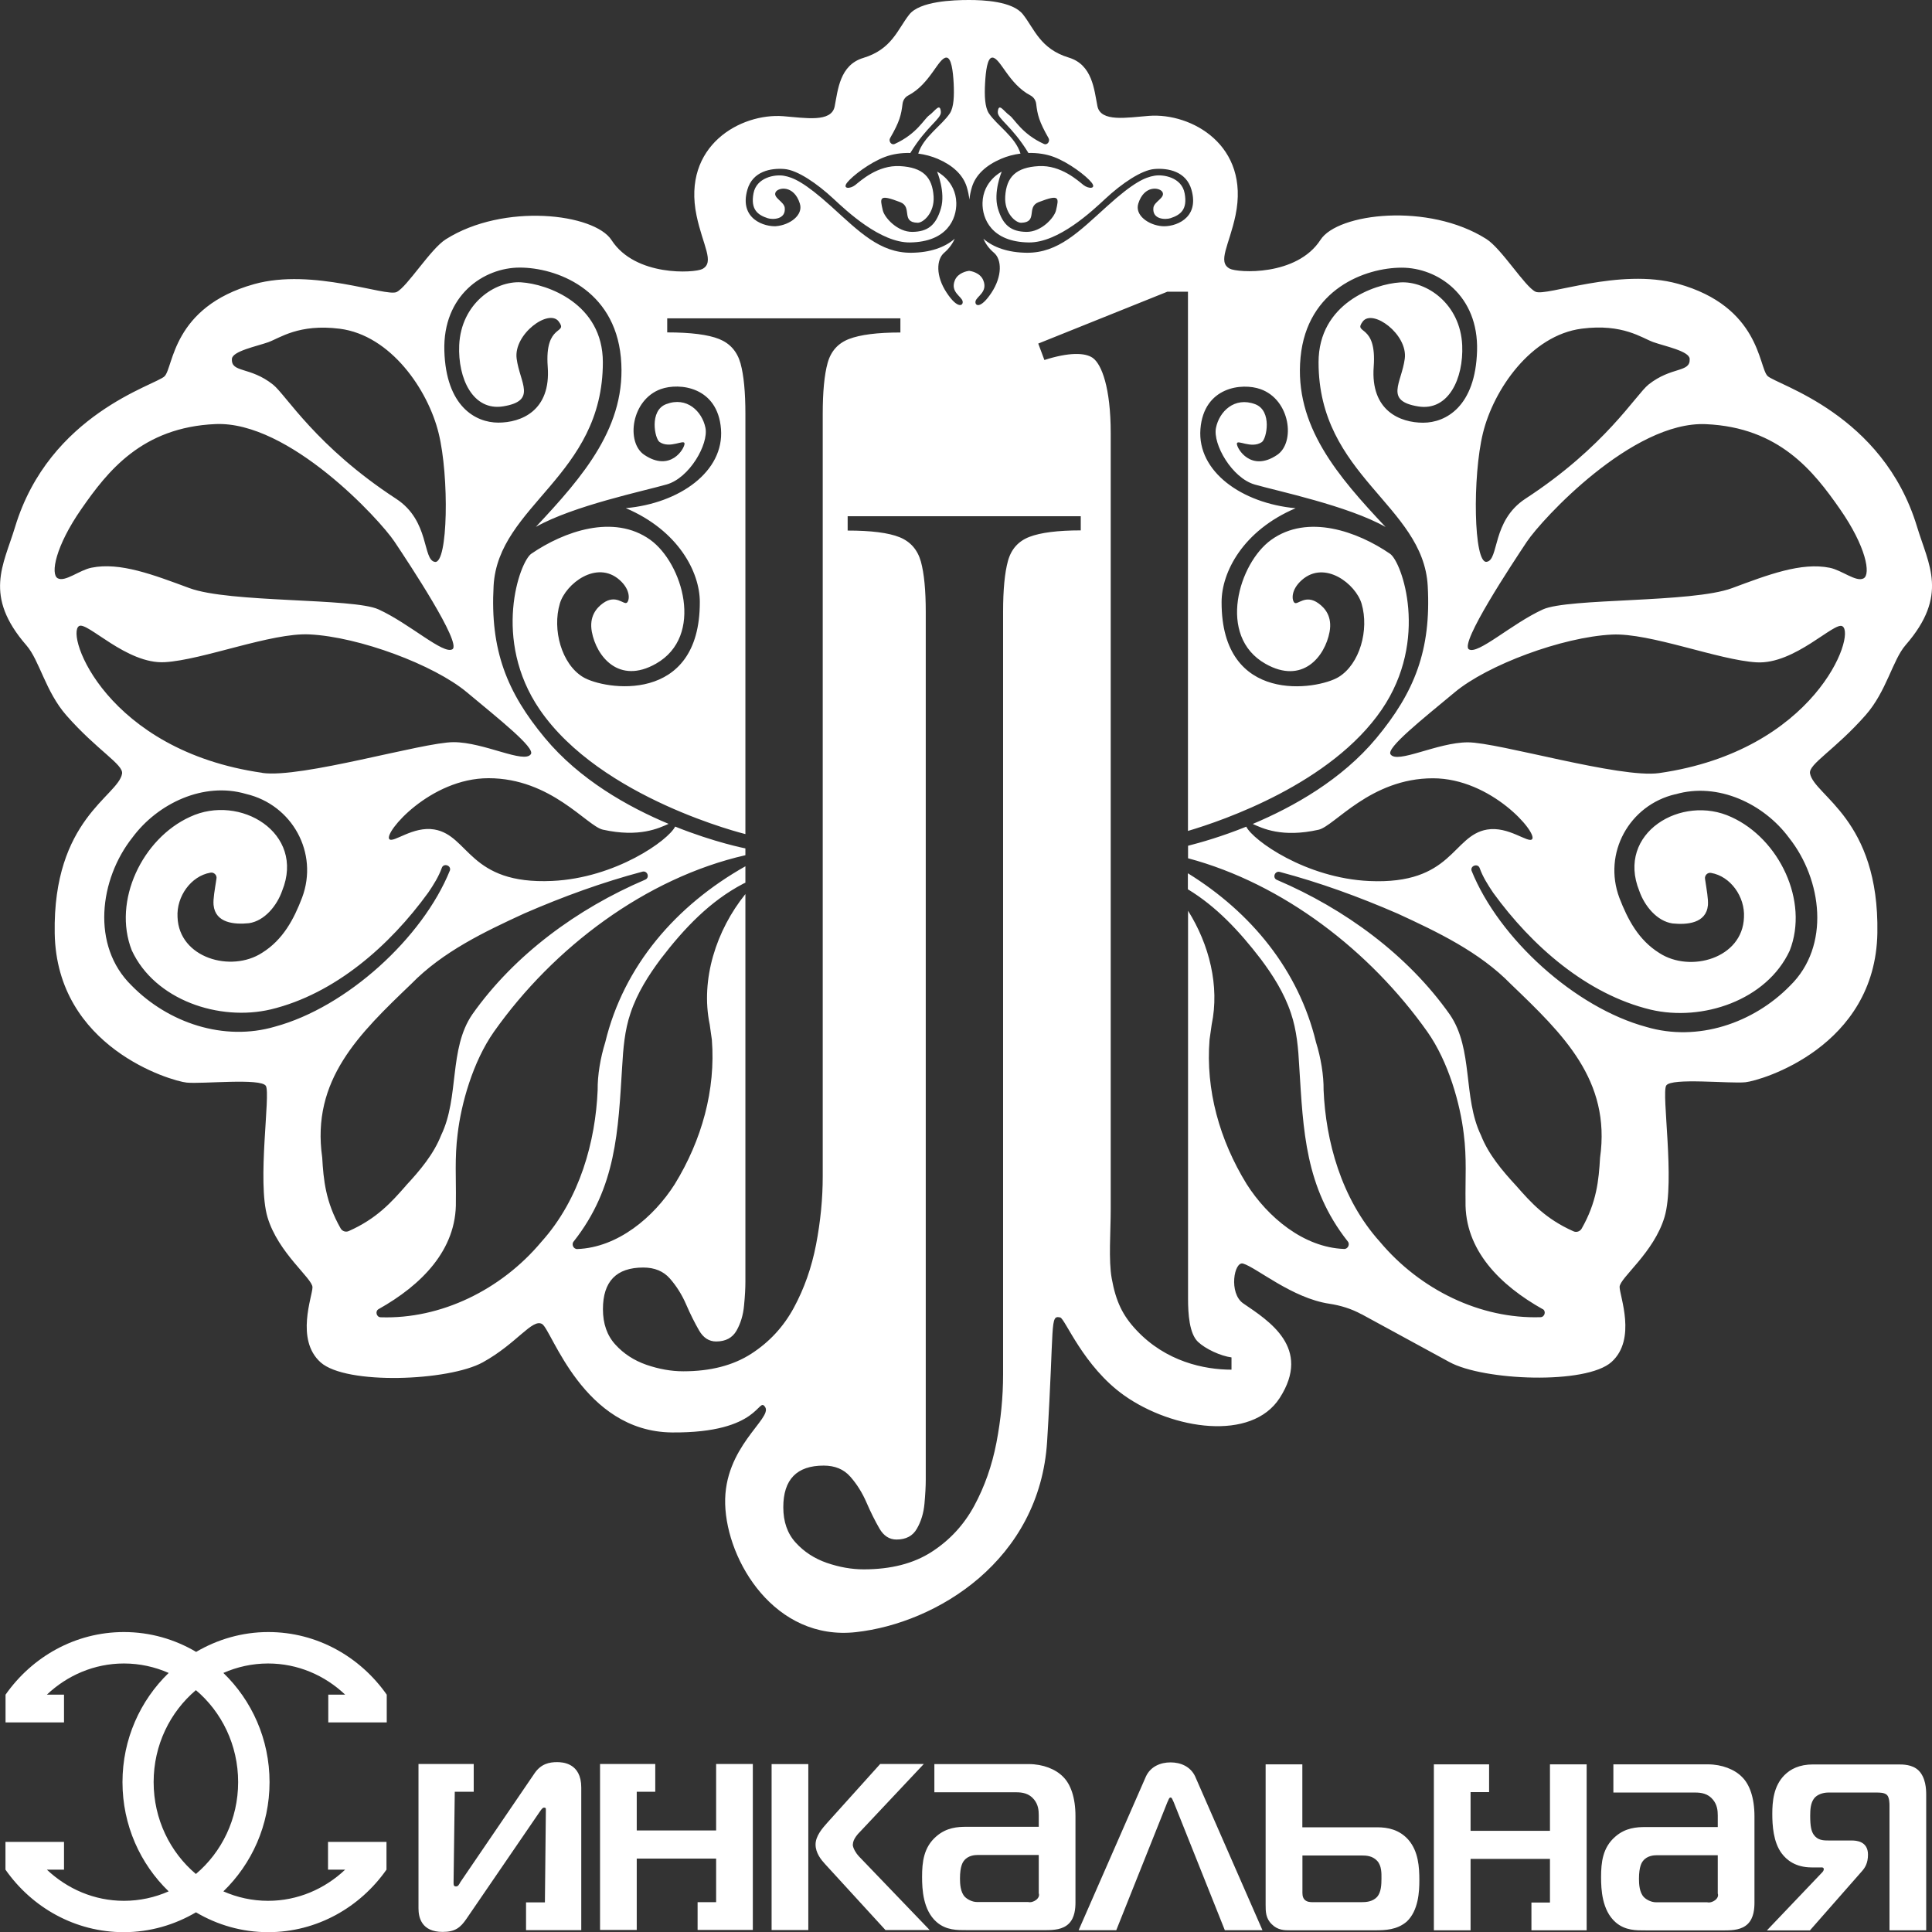 <svg width="224" height="224" viewBox="0 0 224 224" fill="none" xmlns="http://www.w3.org/2000/svg">
<rect x="0" y="0" width="224" height="224" fill="#333333" stroke="none"/>
<path d="M67.393 207.268V223.783H60.99V220.563H63.177L63.286 210.093V209.728C63.286 209.619 63.217 209.58 63.068 209.58C62.959 209.58 62.851 209.649 62.554 210.093L54.083 222.469C53.39 223.486 52.776 223.99 51.322 223.99C48.847 223.99 48.521 222.281 48.521 221.264V204.523H54.924V207.742H52.727L52.588 218.212C52.588 218.538 52.588 218.716 52.875 218.716C53.133 218.716 53.241 218.459 53.38 218.212L61.97 205.609C62.732 204.483 63.712 204.305 64.592 204.305C65.176 204.305 67.393 204.374 67.393 207.249M83.029 212.227H73.825V207.742H75.973V204.523H69.57V223.763H73.825V215.486H83.029V220.543H80.881V223.763H87.284V204.523H83.029V212.217V212.227ZM89.461 223.773H93.717V204.532H89.461V223.773ZM98.883 213.856C98.883 213.244 99.466 212.622 99.793 212.296L107.106 204.523H102.049L95.904 211.348C95.359 211.96 94.558 212.869 94.558 213.856C94.558 214.844 95.211 215.634 95.647 216.108L102.663 223.773H107.789L99.565 215.209C99.278 214.913 98.873 214.261 98.873 213.866M123.277 206.024C124.118 206.863 124.692 208.384 124.692 210.567V220.553C124.692 221.244 124.623 222.331 123.93 223.022C123.237 223.714 122.188 223.783 121.278 223.783H112.074C111.015 223.783 109.709 223.822 108.581 222.835C107.017 221.452 106.908 219.062 106.908 217.61C106.908 215.901 107.086 214.192 108.541 212.928C109.739 211.871 111.055 211.802 112.074 211.802H120.436V210.459C120.436 209.876 120.367 209.224 119.892 208.641C119.308 207.91 118.507 207.802 117.824 207.802H108.333V204.532H119.279C120.911 204.532 122.406 205.115 123.277 206.024ZM120.436 219.496V215.071H113.341C113.054 215.071 112.252 215.111 111.777 215.723C111.629 215.901 111.302 216.375 111.302 217.797C111.302 218.38 111.342 219.397 111.886 219.941C112.183 220.227 112.727 220.523 113.272 220.523H119.199C119.783 220.671 120.654 220.089 120.436 219.506M135.716 204.335C134.548 204.335 133.42 204.809 132.876 205.935L125.058 223.793H129.422L135.35 208.947C135.459 208.77 135.528 208.404 135.716 208.404C135.904 208.404 135.973 208.77 136.082 208.947L142.01 223.793H146.374L138.556 205.935C138.012 204.809 136.884 204.335 135.716 204.335ZM163.287 213.303C164.455 214.646 164.563 216.464 164.563 218.024C164.563 219.328 164.455 221.511 163.109 222.785C161.981 223.763 160.595 223.802 159.398 223.802H149.61C148.918 223.802 148.156 223.802 147.463 223.111C146.74 222.42 146.74 221.62 146.74 220.859V204.562H150.996V211.861H159.695C160.892 211.861 162.238 212.118 163.297 213.313M160.17 217.777C160.17 217.234 160.209 216.326 159.665 215.743C159.121 215.16 158.388 215.13 157.913 215.13H151.006V219.2C151.006 219.486 150.966 219.96 151.263 220.257C151.52 220.513 151.877 220.543 152.213 220.543H157.775C158.388 220.543 159.121 220.504 159.665 219.931C160.14 219.387 160.17 218.479 160.17 217.787M179.705 212.266H170.501V207.782H172.649V204.562H166.246V223.802H170.501V215.526H179.705V220.583H177.557V223.802H183.96V204.562H179.705V212.256V212.266ZM202.001 206.054C202.842 206.893 203.416 208.414 203.416 210.597V220.583C203.416 221.274 203.347 222.36 202.654 223.052C201.961 223.743 200.912 223.812 200.002 223.812H190.798C189.739 223.812 188.433 223.852 187.305 222.864C185.741 221.481 185.632 219.091 185.632 217.639C185.632 215.931 185.811 214.222 187.265 212.958C188.463 211.901 189.779 211.832 190.798 211.832H199.161V210.488C199.161 209.906 199.091 209.254 198.616 208.671C198.032 207.94 197.231 207.831 196.548 207.831H187.058V204.562H198.003C199.636 204.562 201.13 205.145 202.001 206.054ZM199.161 219.526V215.101H192.065C191.778 215.101 190.976 215.14 190.501 215.753C190.353 215.93 190.026 216.405 190.026 217.827C190.026 218.41 190.066 219.427 190.61 219.97C190.897 220.257 191.451 220.553 191.996 220.553H197.924C198.507 220.701 199.378 220.118 199.161 219.536M222.436 205.263C221.704 204.572 220.655 204.572 220.032 204.572H210.215C208.611 204.572 207.592 205.115 206.899 205.807C205.623 207.081 205.484 208.888 205.484 210.31C205.484 211.614 205.593 213.58 206.573 214.884C207.117 215.614 208.136 216.513 210.066 216.513H211.085C211.234 216.513 211.452 216.474 211.452 216.731C211.452 216.839 211.382 216.987 211.194 217.165L204.861 223.812H209.848L215.845 216.987C216.241 216.553 216.578 216.01 216.578 215.022C216.578 213.461 215.192 213.392 214.717 213.392H212.134C211.412 213.392 210.749 213.392 210.274 212.701C210.017 212.306 209.878 211.792 209.878 210.518C209.878 209.827 209.918 209.026 210.353 208.483C210.68 208.088 211.303 207.831 211.986 207.831H217.548C217.943 207.831 218.498 207.831 218.785 208.118C219.072 208.404 219.072 209.175 219.072 209.313V223.802H223.327V208.078C223.327 207.466 223.287 206.083 222.417 205.244M38.031 196.483H40.02C37.655 194.241 34.528 192.868 31.084 192.868C29.243 192.868 27.491 193.263 25.898 193.964C29.184 197.135 31.252 201.629 31.252 206.626C31.252 211.624 29.184 216.108 25.898 219.289C27.491 219.99 29.243 220.385 31.084 220.385C34.528 220.385 37.655 219.002 40.02 216.77H38.031V213.55H44.81V216.77C41.732 221.155 36.735 224.02 31.094 224.02C28.046 224.02 25.196 223.18 22.722 221.718C20.247 223.17 17.397 224.02 14.349 224.02C8.699 224.02 3.701 221.155 0.633 216.77V213.55H7.422V216.77H5.433C7.798 219.002 10.925 220.385 14.369 220.385C16.21 220.385 17.962 219.99 19.555 219.289C16.269 216.118 14.201 211.624 14.201 206.626C14.201 201.629 16.269 197.144 19.555 193.964C17.962 193.263 16.21 192.868 14.369 192.868C10.925 192.868 7.788 194.251 5.433 196.483H7.422V199.703H0.643V196.483C3.721 192.097 8.718 189.223 14.369 189.223C17.417 189.223 20.267 190.063 22.741 191.524C25.215 190.073 28.066 189.223 31.113 189.223C36.764 189.223 41.762 192.097 44.84 196.483V199.703H38.061V196.483H38.031ZM22.712 195.959C19.723 198.488 17.813 202.32 17.813 206.617C17.813 210.913 19.723 214.755 22.712 217.274C25.7 214.755 27.61 210.913 27.61 206.617C27.61 202.32 25.7 198.478 22.712 195.959Z" fill="white"/>
<path d="M157.844 152.372C156.686 151.74 155.429 151.355 154.123 151.157C149.818 150.515 145.701 146.979 144.137 146.505C143.079 146.179 142.425 149.952 144.157 151.128C147.096 153.133 152.114 156.264 148.373 162.081C145.117 167.148 135.983 165.765 130.362 161.805C125.612 158.456 123.484 152.866 122.92 152.747C121.693 152.481 122.257 153.301 121.406 167.109C120.555 180.917 108.61 188.196 99.239 189.233C89.857 190.27 84.266 181.015 84.078 174.398C83.89 167.78 89.57 164.471 88.719 163.148C87.868 161.824 88.244 166.17 77.912 166.081C67.581 165.983 63.988 154.17 62.85 153.508C61.712 152.846 59.911 155.78 55.972 157.953C52.024 160.126 40.119 160.6 37.17 157.953C34.221 155.306 36.23 150.288 36.23 149.251C36.23 148.214 32.251 145.28 31.014 141.122C29.787 136.964 31.39 126.84 30.826 125.902C30.262 124.964 23.434 125.704 21.633 125.517C19.832 125.329 6.571 121.447 6.343 108.212C6.116 94.977 13.676 92.33 14.151 89.713C14.349 88.646 11.281 87.016 7.709 82.957C5.274 80.191 4.582 76.566 3.067 74.828C-1.95 69.06 0.405 65.534 1.741 61.119C5.72 47.972 18.04 44.664 19.079 43.627C20.119 42.59 19.95 35.597 29.471 32.94C36.259 31.043 44.76 34.451 45.987 33.858C47.214 33.256 49.916 28.86 51.687 27.744C58.407 23.488 68.917 24.752 70.906 27.843C73.657 32.1 80.525 31.656 81.425 31.192C82.9 30.421 81.485 28.465 80.762 25.009C79.06 16.88 85.879 13.097 90.807 13.472C93.36 13.67 96.398 14.233 96.774 12.336C97.15 10.44 97.348 7.546 100.09 6.716C103.405 5.719 104.068 3.408 105.404 1.709C106.611 0.128 110.55 0 112.341 0C113.964 0 117.398 0.128 118.605 1.669C119.941 3.368 120.604 5.669 123.92 6.677C126.661 7.506 126.859 10.41 127.235 12.297C127.611 14.193 130.649 13.63 133.202 13.433C138.131 13.057 144.949 16.84 143.247 24.969C142.524 28.426 141.109 30.372 142.584 31.152C143.484 31.626 150.352 32.061 153.103 27.804C155.093 24.712 165.612 23.458 172.322 27.705C174.093 28.821 176.785 33.226 178.022 33.819C179.249 34.421 187.75 31.014 194.539 32.9C204.059 35.547 203.891 42.55 204.93 43.587C205.969 44.624 218.29 47.933 222.268 61.079C223.604 65.494 225.959 69.02 220.942 74.788C219.428 76.527 218.735 80.152 216.3 82.917C212.728 86.967 209.66 88.597 209.858 89.673C210.333 92.281 217.894 94.928 217.666 108.173C217.438 121.408 204.168 125.289 202.377 125.477C200.575 125.665 193.757 124.924 193.183 125.862C192.619 126.801 194.222 136.925 192.995 141.083C191.768 145.241 187.78 148.174 187.78 149.212C187.78 150.249 189.789 155.266 186.84 157.913C183.89 160.56 171.985 160.086 168.037 157.913L157.844 152.362V152.372ZM21.949 68.181C26.62 69.919 40.93 69.307 43.879 70.65C47.511 72.309 51.42 75.934 52.459 75.272C53.548 74.581 47.442 65.346 45.73 62.788C44.028 60.24 33.508 48.792 24.978 49.168C16.447 49.543 12.469 54.649 9.441 59.005C6.412 63.361 5.838 66.571 6.689 67.045C7.541 67.519 9.203 66.097 10.608 65.82C13.924 65.148 17.773 66.64 21.949 68.181ZM30.411 89.614C34.943 90.266 49.045 86.048 52.588 86.048C56.131 86.048 60.792 88.597 61.554 87.431C62.039 86.68 57.892 83.401 54.102 80.241C50.312 77.09 41.663 73.84 35.883 73.554C31.45 73.337 23.533 76.517 19.109 76.774C14.686 77.031 10.094 72.013 9.164 72.586C7.55 73.564 12.35 87.026 30.421 89.604M52.162 100.933C52.35 100.33 51.42 100.034 51.222 100.627C50.876 101.604 50.272 102.582 49.649 103.491C45.205 109.625 38.832 115.245 31.4 117.032C25.413 118.445 17.951 115.956 15.279 110.188C13.023 104.439 16.516 97.219 22.029 94.71C27.808 91.994 35.428 96.567 32.716 103.274C32.113 105.002 30.678 106.77 28.867 107.037C27.204 107.205 24.958 107.047 24.76 104.913C24.701 104.182 24.898 103.205 25.096 101.881C25.186 101.476 24.799 101.091 24.394 101.18C22.147 101.565 20.445 103.935 20.584 106.336C20.752 111.076 26.799 112.795 30.381 110.474C32.815 108.963 34.072 106.573 35.022 104.084C36.972 98.898 33.884 93.308 28.53 92.053C23.612 90.602 18.278 93.15 15.349 97.11C11.529 101.93 10.539 109.644 15.24 114.247C19.495 118.603 25.967 120.776 31.895 119.027C40.168 116.785 48.996 108.765 52.162 100.923M47.046 137.478C48.699 135.7 50.282 133.823 51.153 131.601C53.271 127.206 52.014 121.625 54.755 117.615C59.654 110.672 66.967 105.338 74.785 102C75.379 101.772 75.072 100.913 74.488 101.061C69.837 102.296 65.305 103.945 60.802 105.901C56.18 108.024 51.321 110.346 47.689 114.069C41.653 119.857 36.071 125.191 37.358 134.208C37.506 136.786 37.744 139.354 39.495 142.426C39.683 142.752 40.089 142.89 40.435 142.732C43.672 141.3 45.384 139.384 47.056 137.478M31.658 44.595C33.152 45.78 36.645 51.775 45.928 57.83C49.857 60.388 48.966 64.941 50.431 65.148C51.945 65.366 52.093 55.232 50.856 50.224C49.629 45.207 45.314 38.876 39.396 38.115C34.636 37.513 32.429 39.202 31.103 39.676C29.777 40.15 26.937 40.713 26.888 41.612C26.789 43.261 28.976 42.461 31.658 44.595ZM172.361 65.139C173.826 64.931 172.935 60.388 176.864 57.82C186.147 51.765 189.65 45.78 191.134 44.585C193.826 42.451 196.003 43.241 195.904 41.602C195.855 40.703 193.015 40.14 191.689 39.666C190.363 39.192 188.156 37.493 183.396 38.105C177.478 38.866 173.163 45.197 171.936 50.215C170.709 55.222 170.847 65.356 172.361 65.139ZM89.986 26.223C91.529 26.095 93.162 24.969 92.737 23.606C92.054 21.413 90.213 21.72 89.926 22.282C89.6 22.934 90.906 23.369 90.985 24.09C91.134 25.473 89.56 25.483 88.996 25.295C87.858 24.92 87.007 24.297 87.363 22.411C87.71 20.574 89.837 20.198 90.876 20.376C91.945 20.564 93.271 21.127 96.388 23.942C99.634 26.885 102.029 29.335 105.661 29.305C107.819 29.285 109.54 28.693 110.698 27.675C110.471 28.179 110.105 28.762 109.471 29.305C108.561 30.075 108.472 32.001 109.758 33.937C111.035 35.873 111.708 35.449 111.609 34.935C111.5 34.352 110.134 33.858 110.718 32.475C111.084 31.616 112.133 31.428 112.361 31.399C112.589 31.428 113.637 31.616 113.994 32.475C114.578 33.858 113.222 34.352 113.103 34.935C113.004 35.458 113.667 35.883 114.954 33.937C116.23 32.001 116.151 30.075 115.241 29.305C114.597 28.762 114.231 28.179 114.014 27.675C115.171 28.693 116.893 29.285 119.051 29.305C122.683 29.335 125.077 26.875 128.323 23.942C131.441 21.117 132.757 20.564 133.836 20.376C134.875 20.189 137.012 20.564 137.349 22.411C137.705 24.307 136.854 24.92 135.716 25.295C135.142 25.483 133.578 25.473 133.727 24.09C133.806 23.369 135.112 22.944 134.786 22.282C134.499 21.72 132.658 21.413 131.975 23.606C131.55 24.969 133.173 26.095 134.726 26.223C136.132 26.342 139.12 25.413 138.14 21.996C137.527 19.853 135.419 19.468 133.845 19.596C132.341 19.724 130.065 21.265 128.135 23.063C126.631 24.465 122.712 28.149 119.288 28.11C114.954 28.051 113.875 25.354 113.915 23.517C113.974 20.959 116.141 19.902 116.141 19.902C116.141 19.902 115.142 22.263 115.696 24.159C116.28 26.164 117.279 26.855 118.991 26.885C120.733 26.915 122.237 25.236 122.435 24.396C122.782 22.915 122.89 22.48 120.416 23.438C118.952 24.001 120.387 25.779 118.398 25.828C117.754 25.848 116.428 24.692 116.547 22.776C116.686 20.515 117.794 19.408 120.426 19.26C123.019 19.112 125.018 20.979 125.622 21.453C126.225 21.927 127.156 21.907 126.552 21.157C125.948 20.396 123.939 18.855 122.178 18.193C121.307 17.867 120.288 17.709 119.239 17.739C117.329 14.598 115.627 13.778 115.686 12.969C115.785 11.833 116.379 12.909 117.042 13.373C117.626 13.788 118.457 15.517 121.02 16.682C121.455 16.88 121.762 16.346 121.574 16.02C120.466 14.075 120.288 13.314 120.139 12.05C120.09 11.635 119.852 11.27 119.486 11.072C116.923 9.739 115.983 6.677 115.053 6.677C114.479 6.677 114.291 8.218 114.211 9.65C114.132 11.092 114.182 12.435 114.657 13.146C115.597 14.549 117.725 15.862 118.318 17.808C117.546 17.907 116.775 18.105 116.052 18.421C114.35 19.151 113.143 20.238 112.697 21.66C112.539 22.174 112.44 22.668 112.391 23.142C112.341 22.668 112.242 22.174 112.084 21.66C111.638 20.238 110.431 19.151 108.729 18.421C108.007 18.114 107.235 17.907 106.463 17.808C107.057 15.862 109.194 14.549 110.124 13.146C110.599 12.435 110.639 11.092 110.57 9.65C110.491 8.218 110.302 6.677 109.729 6.677C108.798 6.677 107.858 9.739 105.295 11.072C104.919 11.27 104.691 11.635 104.642 12.05C104.484 13.324 104.315 14.085 103.197 16.02C103.009 16.346 103.316 16.88 103.751 16.682C106.314 15.517 107.146 13.788 107.729 13.373C108.393 12.899 108.996 11.833 109.085 12.969C109.155 13.788 107.452 14.598 105.542 17.739C104.493 17.709 103.464 17.867 102.603 18.193C100.842 18.855 98.833 20.396 98.229 21.157C97.626 21.917 98.556 21.927 99.159 21.453C99.763 20.979 101.762 19.112 104.355 19.26C106.997 19.408 108.096 20.515 108.244 22.776C108.363 24.692 107.037 25.838 106.393 25.828C104.404 25.779 105.839 24.001 104.375 23.438C101.891 22.48 102.009 22.915 102.356 24.396C102.554 25.236 104.058 26.915 105.8 26.885C107.522 26.855 108.511 26.164 109.095 24.159C109.649 22.273 108.65 19.902 108.65 19.902C108.65 19.902 110.817 20.959 110.876 23.517C110.916 25.354 109.837 28.051 105.503 28.11C102.079 28.149 98.16 24.465 96.656 23.063C94.726 21.265 92.45 19.714 90.946 19.596C89.372 19.468 87.264 19.853 86.651 21.996C85.671 25.413 88.659 26.332 90.065 26.223M175.172 114.099C171.54 110.375 166.671 108.054 162.059 105.931C157.557 103.975 153.024 102.325 148.373 101.091C147.789 100.943 147.482 101.812 148.076 102.029C155.894 105.368 163.217 110.701 168.106 117.645C170.847 121.655 169.59 127.235 171.708 131.63C172.579 133.843 174.163 135.72 175.815 137.507C177.488 139.414 179.2 141.33 182.436 142.762C182.782 142.92 183.188 142.772 183.376 142.456C185.127 139.394 185.365 136.816 185.513 134.238C186.79 125.22 181.209 119.897 175.172 114.099ZM77.358 36.9V38.54C80.099 38.54 82.108 38.797 83.385 39.31C84.652 39.824 85.473 40.762 85.859 42.135C86.235 43.508 86.423 45.454 86.423 47.992V96.706C86.423 96.706 69.649 92.606 62.573 82.265C57.031 74.156 60.238 65.139 61.603 64.2C65.364 61.623 71.153 59.538 75.399 62.59C79.139 65.287 81.703 73.751 76.052 76.951C71.757 79.391 69.154 76.112 68.62 73.257C68.283 71.45 69.184 70.472 69.896 69.949C71.41 68.843 72.321 70.156 72.677 69.88C72.994 69.633 73.162 68.408 71.826 67.233C69.174 64.902 65.591 67.677 64.909 69.978C64.008 73.011 65.117 76.991 67.581 78.492C70.045 79.994 81.168 81.752 81.138 69.791C81.138 66.344 78.664 61.514 72.558 58.916C78.803 58.353 83.979 54.659 83.593 49.74C83.207 44.822 78.763 44.348 76.626 45.108C73.172 46.343 72.558 51.301 74.696 52.733C77.734 54.778 79.367 52.012 79.367 51.439C79.367 50.866 77.704 52.071 76.477 51.252C75.913 50.876 75.25 47.607 77.239 46.856C79.644 45.938 81.406 47.706 81.792 49.602C82.168 51.499 79.941 55.42 77.289 56.17C74.637 56.931 66.492 58.63 62.128 61.089C67.62 55.222 72.737 49.365 71.984 41.424C71.222 33.483 64.444 31.024 60.258 31.024C56.071 31.024 51.331 34.243 51.519 40.673C51.707 47.103 55.121 49 57.774 49C60.426 49 63.889 47.627 63.504 42.52C63.127 37.414 65.918 38.807 64.78 37.276C63.642 35.745 59.525 38.737 59.901 41.582C60.277 44.417 62.296 46.471 58.338 47.113C54.834 47.676 53.073 43.883 53.241 40.022C53.459 35.192 57.388 32.545 60.416 32.732C63.444 32.92 69.896 35.192 69.896 41.997C69.896 55.193 57.754 58.551 57.229 67.914C56.814 75.381 58.773 80.27 63.187 85.574C67.195 90.394 72.816 93.555 77.516 95.52C76.408 96.014 74.122 97.13 69.896 96.192C68.046 95.777 63.899 90.226 56.636 90.226C49.876 90.226 44.493 96.547 45.136 97.288C45.581 97.792 47.877 95.747 50.361 96.172C54.409 96.864 54.349 102.582 64.018 102.138C71.371 101.802 77.497 97.427 78.278 95.836C82.85 97.673 86.423 98.365 86.423 98.365V99.155C74.864 101.792 64.186 109.842 57.279 119.61C54.815 123.107 53.469 127.986 53.063 131.443C52.697 134.238 52.895 136.757 52.855 139.256C52.974 144.935 48.808 149.024 43.899 151.78C43.454 152.026 43.652 152.738 44.156 152.728C51.113 152.955 58.1 149.557 62.771 143.977C67.274 138.969 69.045 132.253 69.293 126.396C69.273 124.667 69.609 122.652 70.174 120.845C72.311 111.985 78.377 104.973 86.423 100.439V102.345C86.334 102.375 86.225 102.434 86.126 102.484C82.336 104.479 79.367 107.57 76.586 111.205C75.221 113.042 73.885 115.106 73.103 117.467C72.42 119.452 72.252 121.615 72.133 123.699C71.668 131.087 71.47 137.655 66.522 143.927C66.215 144.263 66.492 144.846 66.947 144.816C71.628 144.638 75.794 141.132 78.229 137.3C81.376 132.174 82.989 126.356 82.534 120.539C82.494 120.163 82.326 119.176 82.286 118.79C81.198 113.556 83.048 107.847 86.423 103.659V148.599C86.423 149.35 86.374 150.278 86.265 151.375C86.166 152.471 85.869 153.439 85.394 154.278C84.909 155.118 84.127 155.533 83.029 155.533C82.207 155.533 81.544 155.108 81.049 154.249C80.555 153.389 80.05 152.392 79.555 151.246C79.06 150.1 78.427 149.103 77.675 148.244C76.923 147.384 75.894 146.96 74.587 146.96C71.46 146.96 69.906 148.569 69.906 151.789C69.906 153.468 70.381 154.841 71.351 155.898C72.311 156.955 73.508 157.735 74.953 158.239C76.398 158.733 77.813 158.99 79.228 158.99C82.385 158.99 85.008 158.308 87.106 156.955C89.204 155.602 90.847 153.824 92.044 151.612C93.242 149.399 94.102 146.96 94.617 144.293C95.132 141.616 95.389 138.979 95.389 136.381V48.002C95.389 45.434 95.577 43.459 95.953 42.096C96.329 40.723 97.16 39.794 98.447 39.3C99.733 38.807 101.713 38.55 104.394 38.55V36.91H77.368L77.358 36.9ZM194.252 92.083C188.898 93.337 185.81 98.928 187.76 104.113C188.72 106.602 189.967 108.992 192.401 110.504C195.984 112.825 202.04 111.106 202.198 106.365C202.337 103.965 200.635 101.595 198.388 101.209C197.983 101.12 197.607 101.506 197.686 101.911C197.884 103.234 198.072 104.212 198.022 104.943C197.824 107.076 195.568 107.234 193.915 107.066C192.104 106.8 190.669 105.032 190.066 103.303C187.344 96.597 194.964 92.024 200.754 94.74C206.266 97.249 209.759 104.459 207.503 110.217C204.831 115.985 197.369 118.474 191.382 117.062C183.95 115.274 177.577 109.644 173.133 103.521C172.51 102.602 171.906 101.634 171.56 100.656C171.362 100.064 170.432 100.36 170.62 100.962C173.786 108.815 182.614 116.835 190.887 119.067C196.815 120.825 203.287 118.642 207.542 114.286C212.253 109.684 211.253 101.97 207.433 97.15C204.514 93.189 199.17 90.651 194.252 92.093M213.322 59.015C210.293 54.669 206.315 49.553 197.785 49.178C189.254 48.802 178.744 60.24 177.032 62.798C175.33 65.356 169.214 74.591 170.303 75.282C171.342 75.944 175.251 72.319 178.883 70.66C181.832 69.317 196.142 69.919 200.813 68.191C204.989 66.64 208.839 65.158 212.154 65.83C213.559 66.117 215.222 67.529 216.073 67.055C216.924 66.581 216.36 63.371 213.322 59.015ZM213.609 72.606C212.678 72.043 208.087 77.05 203.663 76.793C199.239 76.537 191.322 73.356 186.889 73.574C181.11 73.86 172.46 77.1 168.67 80.26C164.88 83.411 160.733 86.7 161.218 87.451C161.97 88.616 166.651 86.068 170.184 86.068C173.717 86.068 187.829 90.276 192.362 89.634C210.432 87.046 215.232 73.593 213.619 72.615M98.269 61.514C101.01 61.514 103.019 61.771 104.296 62.284C105.562 62.798 106.384 63.736 106.77 65.109C107.146 66.482 107.334 68.428 107.334 70.966V171.563C107.334 172.314 107.284 173.242 107.185 174.339C107.086 175.435 106.789 176.403 106.304 177.242C105.829 178.082 105.038 178.497 103.939 178.497C103.118 178.497 102.455 178.072 101.96 177.213C101.465 176.353 100.96 175.356 100.466 174.21C99.971 173.064 99.338 172.057 98.585 171.208C97.833 170.348 96.804 169.924 95.498 169.924C92.38 169.924 90.817 171.533 90.817 174.753C90.817 176.432 91.292 177.805 92.262 178.862C93.222 179.919 94.419 180.699 95.864 181.203C97.309 181.697 98.724 181.954 100.139 181.954C103.296 181.954 105.918 181.282 108.016 179.929C110.114 178.576 111.757 176.798 112.955 174.585C114.152 172.373 115.013 169.933 115.528 167.267C116.042 164.59 116.3 161.963 116.3 159.355V70.946C116.3 68.378 116.488 66.403 116.864 65.04C117.24 63.667 118.071 62.739 119.357 62.245C120.644 61.751 122.623 61.494 125.305 61.494V59.855H98.279V61.494L98.269 61.514ZM178.883 151.799C173.965 149.044 169.798 144.955 169.917 139.275C169.877 136.776 170.075 134.268 169.709 131.463C169.303 128.016 167.958 123.126 165.493 119.63C158.863 110.257 148.769 102.454 137.745 99.51V98.059C139.18 97.693 141.634 97.002 144.494 95.846C145.276 97.436 151.401 101.812 158.754 102.148C168.423 102.592 168.363 96.873 172.411 96.182C174.895 95.757 177.191 97.802 177.636 97.298C178.289 96.557 172.896 90.236 166.137 90.236C158.873 90.236 154.726 95.787 152.876 96.202C148.64 97.15 146.354 96.034 145.246 95.53C149.947 93.555 155.568 90.404 159.576 85.584C163.989 80.27 165.949 75.391 165.533 67.924C165.009 58.561 152.876 55.193 152.876 42.007C152.876 35.192 159.318 32.93 162.346 32.742C165.375 32.554 169.313 35.202 169.531 40.031C169.699 43.883 167.938 47.686 164.435 47.123C160.476 46.481 162.495 44.427 162.871 41.592C163.247 38.757 159.13 35.755 157.992 37.286C156.854 38.816 159.655 37.424 159.269 42.53C158.893 47.637 162.346 49.01 164.999 49.01C167.651 49.01 171.065 47.113 171.253 40.683C171.441 34.253 166.701 31.034 162.515 31.034C158.329 31.034 151.54 33.493 150.788 41.434C150.026 49.375 155.142 55.242 160.644 61.099C156.29 58.64 148.136 56.941 145.483 56.18C142.831 55.42 140.605 51.499 140.981 49.612C141.357 47.726 143.118 45.958 145.533 46.866C147.522 47.627 146.859 50.886 146.295 51.261C145.068 52.081 143.405 50.886 143.405 51.449C143.405 52.012 145.048 54.788 148.076 52.743C150.214 51.301 149.61 46.343 146.146 45.118C144.019 44.358 139.565 44.832 139.18 49.75C138.803 54.669 143.969 58.353 150.214 58.926C144.098 61.524 141.634 66.353 141.634 69.801C141.604 81.762 152.727 79.994 155.192 78.502C157.656 77.001 158.764 73.03 157.864 69.988C157.181 67.697 153.598 64.912 150.946 67.243C149.61 68.418 149.778 69.643 150.095 69.889C150.451 70.176 151.362 68.852 152.876 69.959C153.598 70.482 154.489 71.46 154.152 73.267C153.618 76.122 151.015 79.401 146.72 76.961C141.07 73.761 143.633 65.297 147.374 62.6C151.619 59.538 157.408 61.623 161.169 64.21C162.535 65.148 165.741 74.166 160.199 82.275C154.34 90.848 141.842 95.125 137.735 96.34V33.819H135.35L120.377 39.834L121.089 41.74C123.88 40.841 125.79 40.861 126.691 41.493C127.73 42.224 128.779 44.97 128.779 50.224V140.214C128.779 142.821 128.511 146.11 128.897 148.234C129.382 150.91 130.164 152.52 131.747 154.209C135.172 157.874 139.625 158.802 142.782 158.802C142.782 158.387 142.782 158.17 142.782 157.38C141.535 157.222 139.763 156.402 138.893 155.572C137.893 154.624 137.745 152.323 137.745 150.594V105.595C140.209 109.516 141.416 114.316 140.486 118.781C140.446 119.176 140.278 120.153 140.238 120.529C139.773 126.346 141.386 132.164 144.543 137.29C146.978 141.122 151.144 144.629 155.825 144.806C156.28 144.836 156.557 144.253 156.25 143.917C151.302 137.646 151.104 131.077 150.639 123.689C150.53 121.605 150.352 119.452 149.669 117.457C148.888 115.106 147.552 113.032 146.176 111.195C143.662 107.916 141 105.091 137.725 103.106V101.249C145.078 105.792 150.57 112.499 152.579 120.835C153.143 122.642 153.48 124.657 153.46 126.386C153.707 132.243 155.479 138.959 159.981 143.967C164.662 149.547 171.639 152.935 178.596 152.718C179.101 152.718 179.299 152.007 178.853 151.77" fill="white"/>
</svg>
